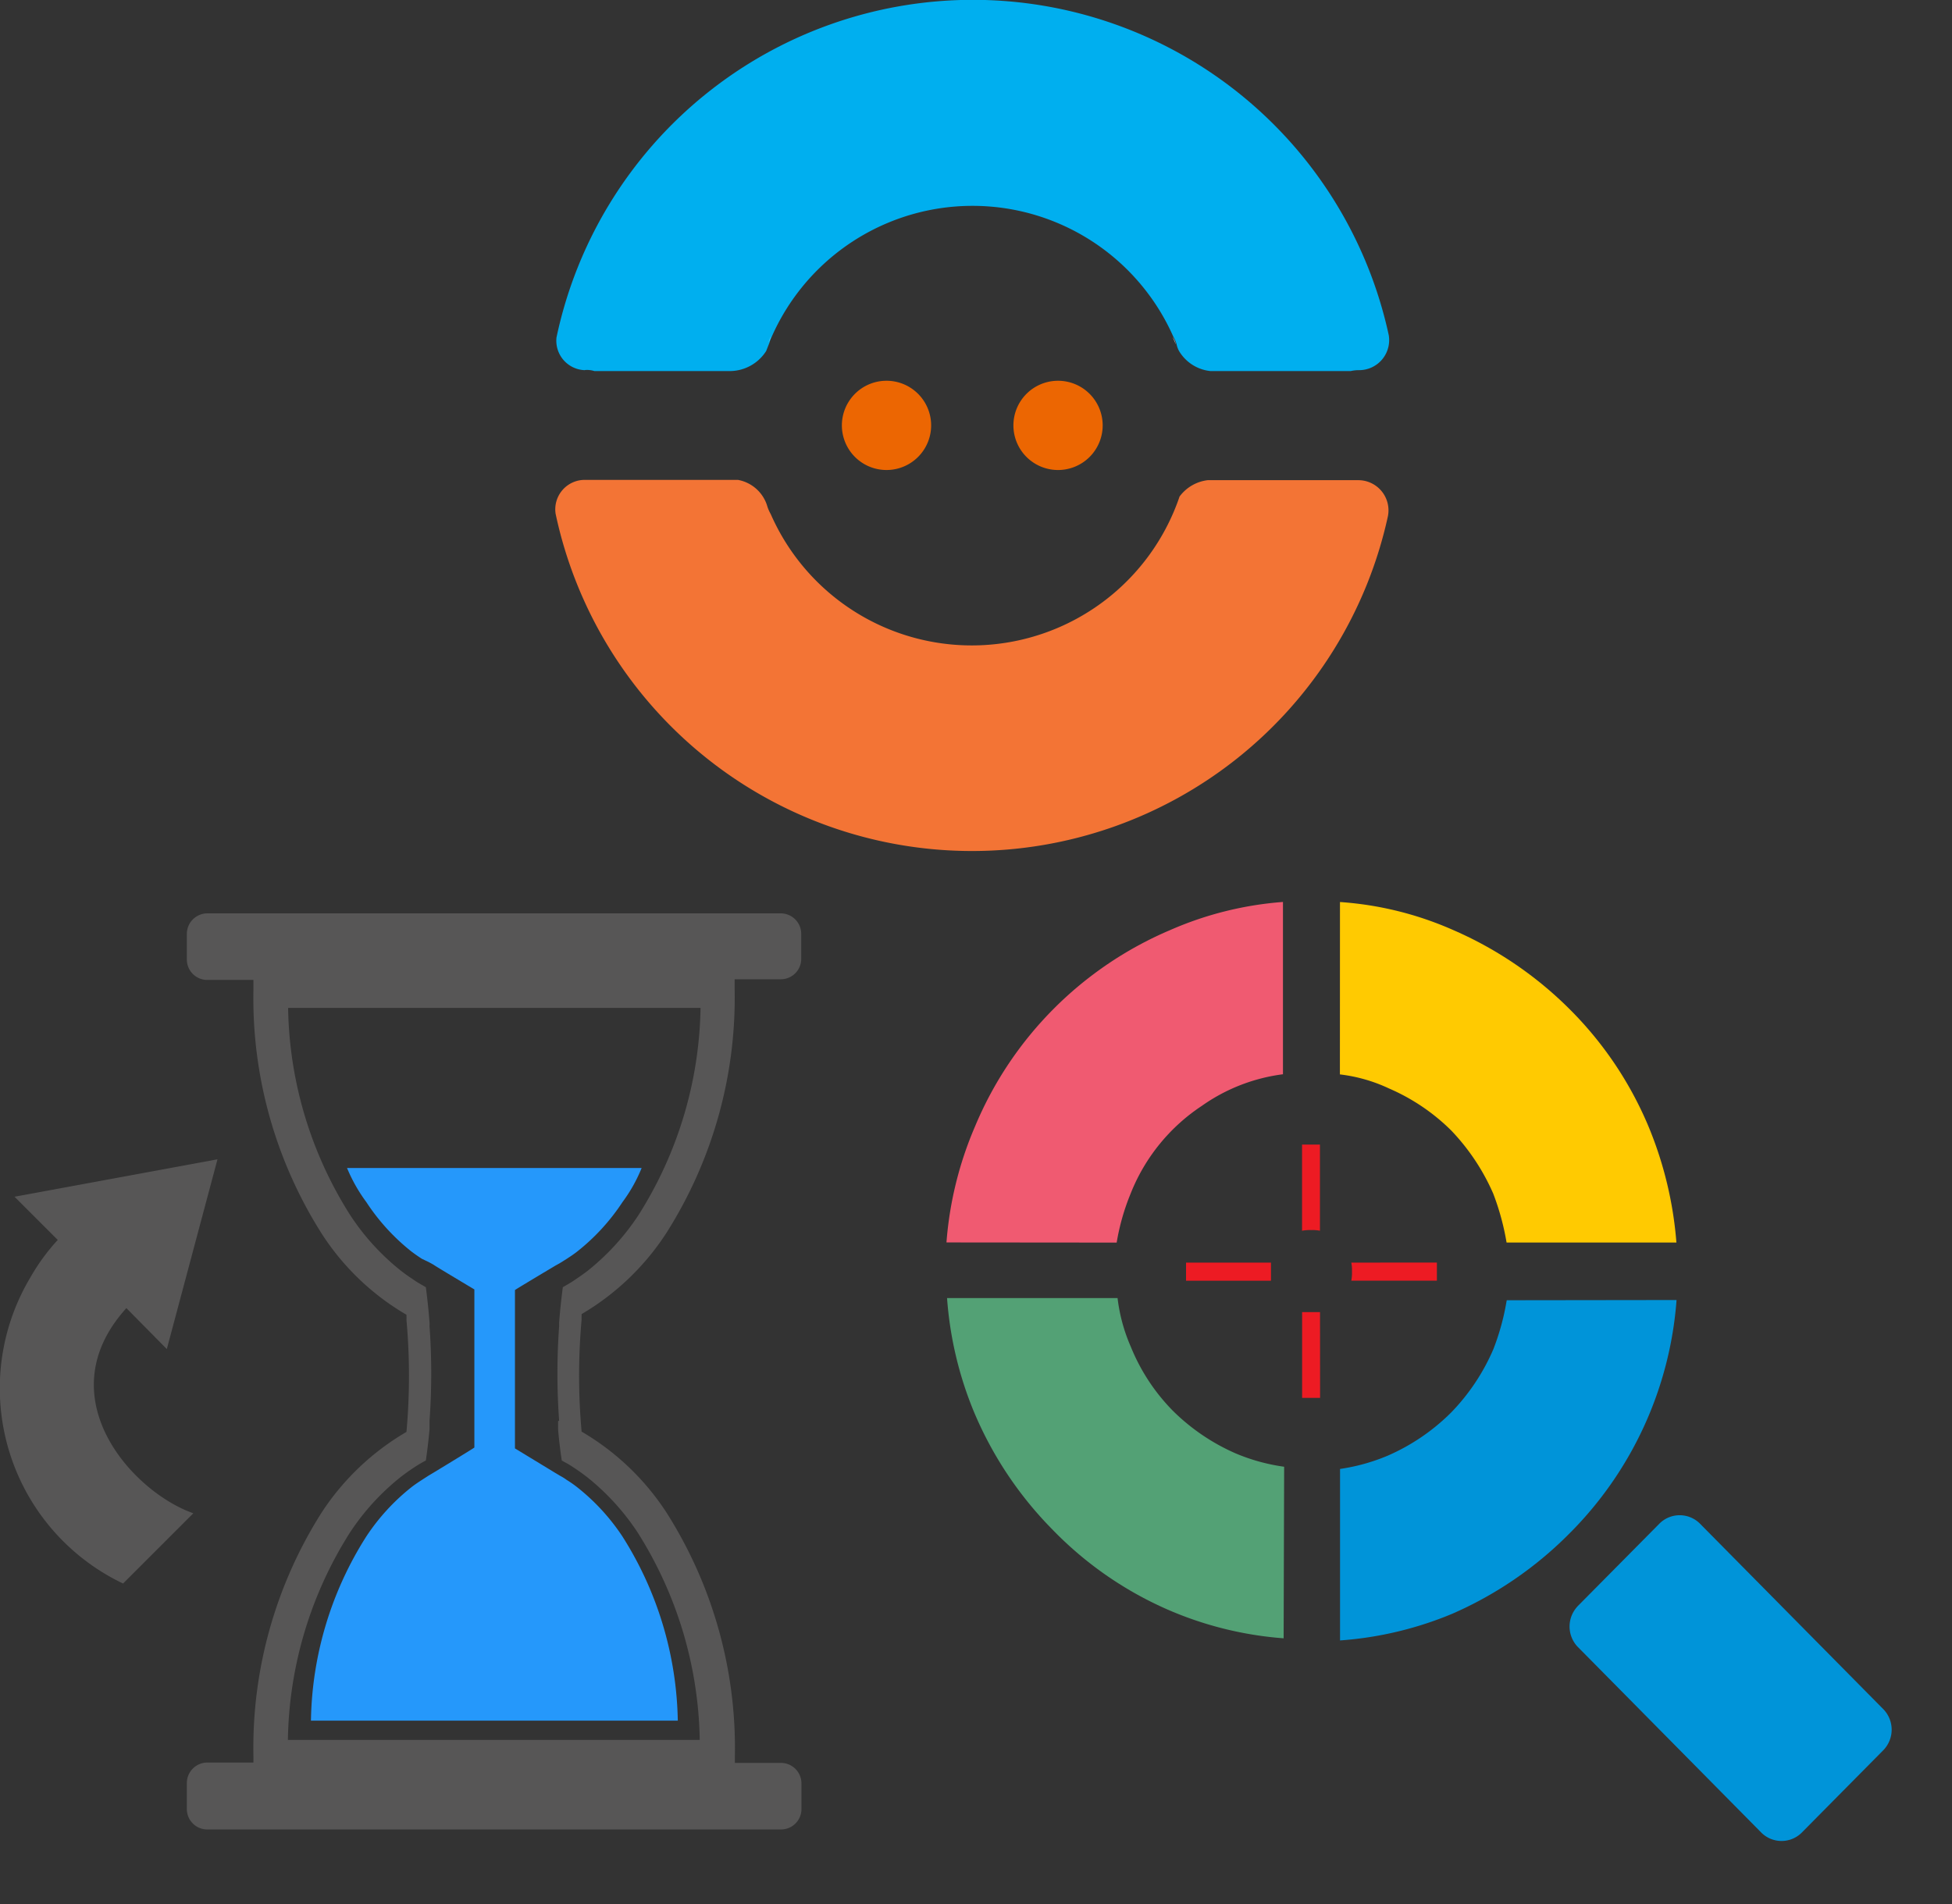 <svg xmlns="http://www.w3.org/2000/svg" width="26.504" height="25.859" viewBox="0 0 26.504 25.859">
    <rect x="0" y="0" width="26.504" height="25.859" fill="#333333" stroke="none"/>
    <g data-name="Group 144052">
        <g data-name="Layer 2">
            <g data-name="Layer 1">
                <path data-name="Path 22416" d="M115.846 116.432v.246h-1.162a.609.609 0 0 0 .009-.127.526.526 0 0 0-.009-.118zm-1.586 1.838h-.244v-1.165h.243zm-.667-1.591h-1.153v-.246h1.153zm.422-.675v-1.174h.243V116a.509.509 0 0 0-.117-.009.59.59 0 0 0-.125.009z" transform="translate(-96.336 -99.286)" style="fill-rule:evenodd;fill:#ed1b23"/>
                <path data-name="Path 22417" d="M174.8 173.2a5.007 5.007 0 0 1-1.469 3.185 5.117 5.117 0 0 1-1.577 1.076 4.843 4.843 0 0 1-1.523.362v-2.329a2.644 2.644 0 0 0 .649-.181 2.807 2.807 0 0 0 .856-.582 2.839 2.839 0 0 0 .577-.864 3.284 3.284 0 0 0 .181-.664z" transform="translate(-152.036 -155.545)" style="fill:#0094d9;fill-rule:evenodd"/>
                <path data-name="Path 22418" d="M170.22 23.75a4.567 4.567 0 0 1 1.541.382 5.119 5.119 0 0 1 1.577 1.073 4.945 4.945 0 0 1 1.072 1.595 5.158 5.158 0 0 1 .378 1.574h-2.306a3.453 3.453 0 0 0-.181-.664 2.941 2.941 0 0 0-.568-.855 2.741 2.741 0 0 0-.847-.573 2.154 2.154 0 0 0-.667-.191z" transform="translate(-152.026 -11.5)" style="fill:#ffca01;fill-rule:evenodd"/>
                <path data-name="Path 22419" d="M22.5 28.334a4.921 4.921 0 0 1 .388-1.576 4.98 4.98 0 0 1 2.649-2.666 4.683 4.683 0 0 1 1.532-.382v2.34a2.446 2.446 0 0 0-1.1.428A2.555 2.555 0 0 0 25 27.672a3.068 3.068 0 0 0-.189.664z" transform="translate(-9.649 -11.461)" style="fill:#f05a71;fill-rule:evenodd"/>
                <path data-name="Path 22420" d="M27.29 177.1a4.842 4.842 0 0 1-1.577-.391 4.924 4.924 0 0 1-1.568-1.092 5.06 5.06 0 0 1-1.063-1.6 4.974 4.974 0 0 1-.362-1.538h2.315a2.334 2.334 0 0 0 .181.664 2.66 2.66 0 0 0 .567.864 2.807 2.807 0 0 0 .856.582 2.6 2.6 0 0 0 .658.181z" transform="translate(-9.861 -154.851)" style="fill:#53a175;fill-rule:evenodd"/>
                <path data-name="Path 22421" d="m256.518 255.217 1.117-1.128a.389.389 0 0 1 .541 0l2.5 2.53a.4.4 0 0 1 0 .546l-1.117 1.129a.389.389 0 0 1-.541 0l-2.5-2.53a.4.4 0 0 1 0-.546z" transform="translate(-235.099 -233.402)" style="fill:#0094d9;fill-rule:evenodd"/>
            </g>
        </g>
        <path data-name="Path 22422" d="M32.066 5.031a.339.339 0 0 1 .126.014h1.856a.587.587 0 0 0 .477-.272l.045-.115a.422.422 0 0 1 .03-.078 2.98 2.98 0 0 1 5.454 0 .363.363 0 0 1 .043.1.356.356 0 0 0 .031.088.563.563 0 0 0 .427.277h1.908a.5.5 0 0 1 .115-.012.408.408 0 0 0 .4-.477 5.778 5.778 0 0 0-11.3.033.4.4 0 0 0 .384.444z" transform="translate(-24.122 -.006)" style="fill:#00afef;fill-rule:evenodd"/>
        <path data-name="Path 22423" d="M42.506 27.325h-2.045a.558.558 0 0 0-.382.222 2.98 2.98 0 0 1-5.551.239.556.556 0 0 1-.052-.124.511.511 0 0 0-.394-.341h-2.075a.4.4 0 0 0-.4.46 5.78 5.78 0 0 0 11.3.038.41.41 0 0 0-.4-.494z" transform="translate(-24.063 -20.804)" style="fill:#f37435;fill-rule:evenodd"/>
        <path data-name="Path 22424" d="M58.286 21.68a.606.606 0 1 0 .606.606.606.606 0 0 0-.606-.606z" transform="translate(-43.92 -16.509)" style="fill:#ec6602;fill-rule:evenodd"/>
        <path data-name="Path 22425" d="M48.516 21.68a.606.606 0 1 0 .435.174.606.606 0 0 0-.435-.174z" transform="translate(-36.489 -16.509)" style="fill:#ec6602;fill-rule:evenodd"/>
        <path data-name="Path 22426" d="m66.75 19.19.043.1a.363.363 0 0 0-.043-.1z" transform="translate(-50.827 -14.613)" style="fill:#fff;fill-rule:evenodd"/>
        <path data-name="Path 22427" d="m43.75 19.249.033-.079a.422.422 0 0 0-.033.079z" transform="translate(-33.314 -14.598)" style="fill:#fff;fill-rule:evenodd"/>
        <path data-name="Path 22434" d="M15.681 58.892v.119c.012.143.029.284.05.42l.091.05a2.877 2.877 0 0 1 .255.177 3.24 3.24 0 0 1 .682.747 5.427 5.427 0 0 1 .845 2.82h-5.592a5.406 5.406 0 0 1 .845-2.82 3.24 3.24 0 0 1 .682-.747 2.875 2.875 0 0 1 .255-.177c.031-.017.06-.036.091-.05.021-.138.036-.277.05-.42v-.119a8.954 8.954 0 0 0 0-1.288.353.353 0 0 0 0-.05 8.775 8.775 0 0 0-.05-.477l-.074-.043q-.053-.03-.1-.064a2.264 2.264 0 0 1-.162-.115 3.209 3.209 0 0 1-.689-.754 5.4 5.4 0 0 1-.845-2.817h5.6a5.418 5.418 0 0 1-.845 2.817 3.259 3.259 0 0 1-.689.754 3.227 3.227 0 0 1-.162.115q-.05.035-.1.064l-.074.043a8.772 8.772 0 0 0-.05.477v.05a8.943 8.943 0 0 0 0 1.288zM16 57.461v-.019a3.457 3.457 0 0 0 1.15-1.1 5.964 5.964 0 0 0 .928-3.311v-.136h.627a.277.277 0 0 0 .277-.277v-.339a.279.279 0 0 0-.274-.279h-7.791a.279.279 0 0 0-.277.279v.348a.277.277 0 0 0 .277.277h.627v.136a5.964 5.964 0 0 0 .928 3.311 3.411 3.411 0 0 0 1.15 1.1v.019a.356.356 0 0 1 0 .05 8.529 8.529 0 0 1 0 1.522 3.454 3.454 0 0 0-1.155 1.1 5.964 5.964 0 0 0-.923 3.306v.084h-.627a.279.279 0 0 0-.277.279v.353a.277.277 0 0 0 .277.277h7.791a.277.277 0 0 0 .277-.277v-.348a.279.279 0 0 0-.277-.279h-.627v-.088a5.964 5.964 0 0 0-.928-3.311 3.454 3.454 0 0 0-1.153-1.1 8.526 8.526 0 0 1 0-1.522.355.355 0 0 1 0-.045z" transform="translate(-8.103 -39.596)" style="fill:#575656;fill-rule:evenodd"/>
        <path data-name="Path 22435" d="M19.919 70.288v-2.147s-.549-.327-.549-.332l-.064-.036-.1-.048a2.254 2.254 0 0 1-.143-.1 2.832 2.832 0 0 1-.611-.67 2.178 2.178 0 0 1-.262-.463h4a2.073 2.073 0 0 1-.26.463 2.839 2.839 0 0 1-.613.67c-.045.036-.1.072-.143.1l-.091.057-.064.036s-.549.327-.549.332v2.15l.549.334.064.038a.718.718 0 0 1 .091.057 1.433 1.433 0 0 1 .143.1 2.863 2.863 0 0 1 .613.668 4.817 4.817 0 0 1 .751 2.5H17.7a4.793 4.793 0 0 1 .751-2.5 2.863 2.863 0 0 1 .611-.668c.048-.038.1-.072.143-.1l.093-.06.064-.038s.557-.338.557-.343z" transform="translate(-13.478 -50.63)" style="fill:#2598fb;fill-rule:evenodd"/>
        <path data-name="Path 22436" d="m.2 66.508.587.587a2.794 2.794 0 0 0-.375.515 2.937 2.937 0 0 0 1.262 4.151l.954-.954c-.828-.289-2-1.582-.909-2.786l.549.556L2.956 66z" transform="translate(-.003 -50.256)" style="fill:#575656;fill-rule:evenodd"/>
    </g>
</svg>
